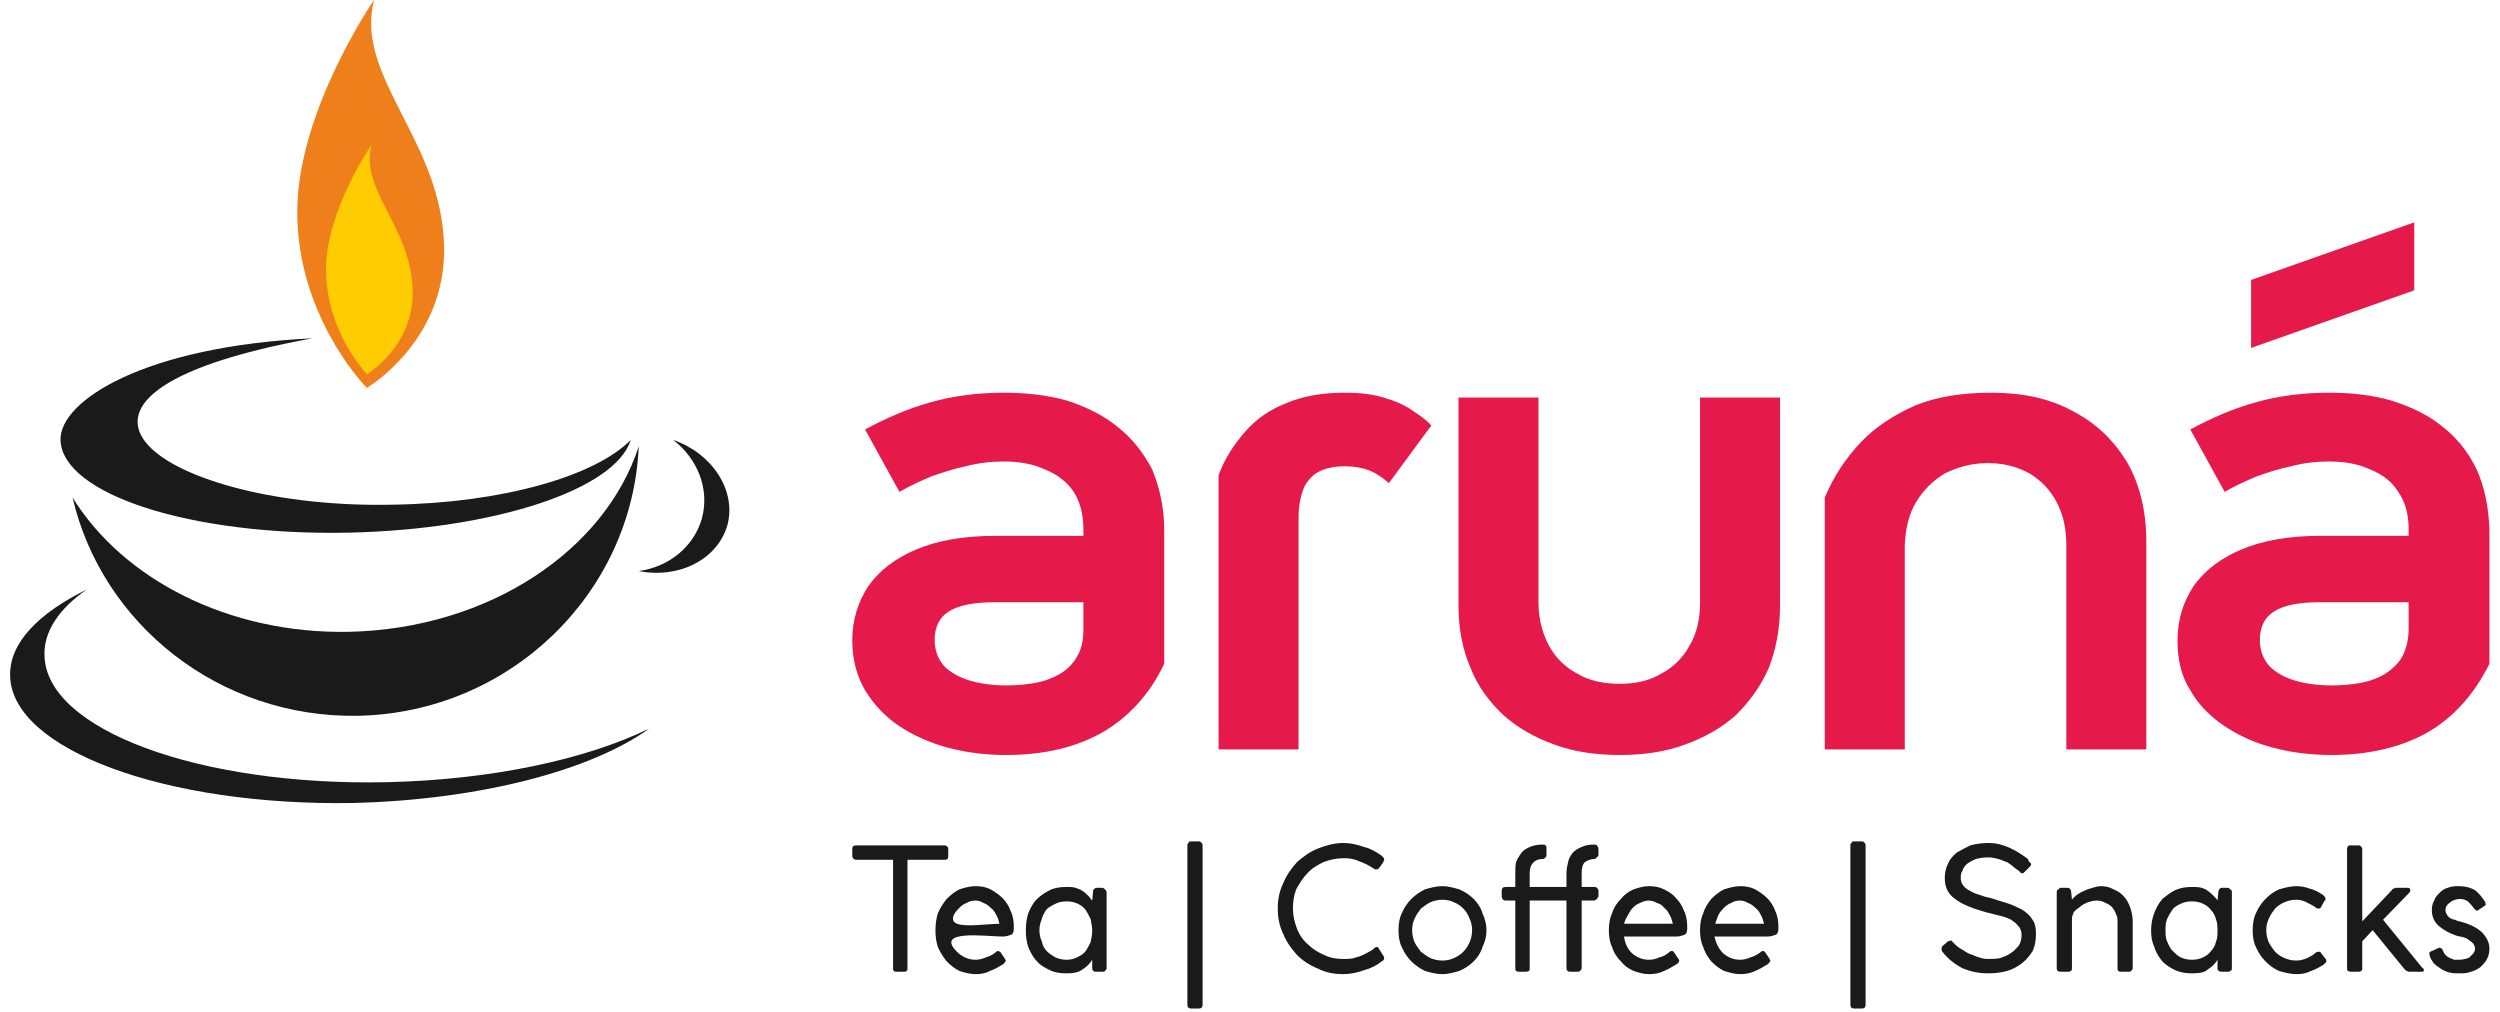<svg width="121" height="49" viewBox="0 0 121 49" fill="none" xmlns="http://www.w3.org/2000/svg">
<path d="M48.566 19.007C47.327 19.007 46.127 19.162 45.044 19.471C43.921 19.781 42.876 20.245 41.869 20.787L43.534 23.807C43.998 23.536 44.502 23.303 45.044 23.071C45.585 22.878 46.166 22.684 46.747 22.568C47.327 22.413 47.947 22.336 48.566 22.336C49.34 22.336 49.998 22.452 50.579 22.723C51.16 22.955 51.624 23.303 51.972 23.807C52.282 24.31 52.437 24.891 52.437 25.626V25.936H48.14C46.631 25.936 45.353 26.168 44.347 26.594C43.34 27.02 42.566 27.6 42.024 28.374C41.521 29.149 41.25 30 41.25 31.007C41.25 31.936 41.482 32.749 41.869 33.407C42.295 34.103 42.837 34.684 43.534 35.149C44.231 35.613 45.044 35.962 45.895 36.194C46.785 36.426 47.714 36.542 48.682 36.542C50.579 36.542 52.127 36.155 53.405 35.419C54.643 34.684 55.65 33.6 56.347 32.129V25.626C56.347 24.542 56.114 23.575 55.766 22.723C55.34 21.91 54.798 21.213 54.102 20.671C53.405 20.091 52.592 19.704 51.663 19.394C50.695 19.123 49.689 19.007 48.566 19.007ZM52.437 30.426C52.437 30.968 52.36 31.394 52.127 31.781C51.934 32.129 51.663 32.4 51.276 32.633C50.927 32.826 50.54 32.981 50.076 33.058C49.65 33.136 49.185 33.174 48.721 33.174C48.063 33.174 47.482 33.097 46.94 32.942C46.437 32.787 46.011 32.555 45.702 32.245C45.392 31.897 45.237 31.471 45.237 30.968C45.237 30.349 45.469 29.884 45.895 29.613C46.36 29.303 47.095 29.149 48.14 29.149H52.437V30.426ZM69.275 20.594C69.043 20.323 68.695 20.091 68.347 19.858C67.959 19.587 67.495 19.394 66.953 19.239C66.45 19.084 65.83 19.007 65.095 19.007C64.011 19.007 63.082 19.162 62.269 19.51C61.456 19.82 60.798 20.284 60.256 20.904C59.714 21.523 59.288 22.181 58.979 22.994V36.271H62.85V25.045C62.85 24.426 62.966 23.962 63.121 23.575C63.314 23.226 63.547 22.955 63.895 22.8C64.205 22.645 64.63 22.568 65.095 22.568C65.559 22.568 65.947 22.645 66.256 22.762C66.566 22.878 66.914 23.11 67.224 23.381L69.275 20.594ZM82.282 19.239V29.187C82.282 29.962 82.127 30.658 81.779 31.239C81.469 31.82 81.004 32.284 80.424 32.594C79.843 32.942 79.185 33.097 78.411 33.097C77.598 33.097 76.901 32.942 76.321 32.594C75.74 32.284 75.275 31.82 74.966 31.239C74.656 30.658 74.463 29.962 74.463 29.187V19.239H70.592V29.303C70.592 30.426 70.785 31.433 71.172 32.323C71.521 33.213 72.063 33.949 72.759 34.607C73.456 35.226 74.269 35.691 75.237 36.039C76.166 36.387 77.25 36.542 78.411 36.542C79.534 36.542 80.617 36.387 81.546 36.039C82.514 35.691 83.327 35.226 84.024 34.607C84.682 33.949 85.224 33.213 85.611 32.323C85.959 31.433 86.153 30.426 86.153 29.303V19.239H82.282ZM103.882 36.271V26.245C103.882 24.736 103.572 23.458 102.953 22.375C102.295 21.291 101.443 20.478 100.32 19.897C99.198 19.278 97.882 19.007 96.372 19.007C94.978 19.007 93.74 19.2 92.695 19.626C91.65 20.091 90.759 20.671 90.062 21.407C89.327 22.181 88.746 23.071 88.32 24.078V36.271H92.191V26.362C92.23 25.587 92.385 24.891 92.733 24.31C93.082 23.729 93.546 23.265 94.127 22.916C94.746 22.607 95.443 22.413 96.217 22.413C96.991 22.413 97.688 22.607 98.23 22.916C98.811 23.265 99.237 23.729 99.546 24.31C99.856 24.891 100.011 25.587 100.011 26.362V36.271H103.882ZM108.953 16.839L116.849 14.052V10.762L108.953 13.549V16.839ZM112.707 19.007C111.469 19.007 110.269 19.162 109.185 19.471C108.062 19.781 107.017 20.245 106.011 20.787L107.675 23.807C108.14 23.536 108.643 23.303 109.185 23.071C109.727 22.878 110.307 22.684 110.888 22.568C111.469 22.413 112.088 22.336 112.707 22.336C113.481 22.336 114.14 22.452 114.72 22.723C115.301 22.955 115.765 23.303 116.075 23.807C116.423 24.31 116.578 24.891 116.578 25.626V25.936H112.243C110.772 25.936 109.494 26.168 108.488 26.594C107.482 27.02 106.707 27.6 106.165 28.374C105.662 29.149 105.391 30 105.391 31.007C105.391 31.936 105.585 32.749 106.011 33.407C106.398 34.103 106.978 34.684 107.675 35.149C108.372 35.613 109.146 35.962 110.036 36.194C110.927 36.426 111.856 36.542 112.823 36.542C114.681 36.542 116.269 36.155 117.546 35.419C118.785 34.684 119.752 33.6 120.488 32.129V25.626C120.449 24.542 120.256 23.575 119.869 22.723C119.481 21.91 118.939 21.213 118.243 20.671C117.546 20.091 116.733 19.704 115.765 19.394C114.836 19.123 113.83 19.007 112.707 19.007ZM116.578 30.426C116.578 30.968 116.462 31.394 116.269 31.781C116.075 32.129 115.765 32.4 115.417 32.633C115.069 32.826 114.681 32.981 114.217 33.058C113.791 33.136 113.327 33.174 112.862 33.174C112.204 33.174 111.623 33.097 111.082 32.942C110.578 32.787 110.152 32.555 109.843 32.245C109.533 31.897 109.378 31.471 109.378 30.968C109.378 30.349 109.611 29.884 110.036 29.613C110.501 29.303 111.236 29.149 112.243 29.149H116.578V30.426Z" fill="#E51A4B"/>
<path d="M41.444 40.916H45.702C45.74 40.916 45.779 40.916 45.818 40.955C45.856 40.955 45.895 41.032 45.895 41.071V41.419C45.895 41.458 45.895 41.536 45.856 41.574C45.818 41.613 45.779 41.613 45.702 41.613H43.921V46.877C43.921 46.916 43.921 46.955 43.882 46.994C43.843 47.032 43.805 47.032 43.727 47.032H43.418C43.34 47.032 43.302 47.032 43.263 46.994C43.224 46.955 43.224 46.916 43.224 46.877V41.613H41.444C41.327 41.613 41.25 41.536 41.25 41.419V41.071C41.25 40.955 41.327 40.916 41.444 40.916ZM47.211 47.148C46.94 47.148 46.669 47.071 46.437 46.994C46.205 46.877 46.011 46.723 45.818 46.529C45.663 46.336 45.508 46.103 45.392 45.832C45.315 45.6 45.276 45.329 45.276 45.019C45.276 44.748 45.315 44.439 45.392 44.206C45.508 43.935 45.663 43.703 45.818 43.51C46.011 43.316 46.205 43.161 46.437 43.045C46.669 42.968 46.94 42.89 47.211 42.89C47.482 42.89 47.714 42.929 47.947 43.045C48.14 43.161 48.334 43.278 48.527 43.471C48.682 43.626 48.837 43.858 48.914 44.09C49.031 44.323 49.069 44.594 49.069 44.864V44.942C49.069 45.097 49.031 45.213 48.914 45.252C48.798 45.29 48.682 45.329 48.527 45.329C47.792 45.329 45.082 44.942 46.398 46.142C46.631 46.336 46.902 46.452 47.211 46.452C47.366 46.452 47.56 46.413 47.714 46.336C47.869 46.297 48.024 46.219 48.179 46.103C48.218 46.065 48.256 46.026 48.295 46.026C48.334 46.026 48.373 46.065 48.411 46.065L48.644 46.413C48.644 46.452 48.682 46.49 48.682 46.49C48.682 46.529 48.644 46.568 48.605 46.606C48.605 46.645 48.566 46.645 48.527 46.684C48.334 46.8 48.14 46.916 47.908 46.994C47.714 47.11 47.482 47.148 47.211 47.148ZM48.373 44.71C48.334 44.555 48.295 44.4 48.218 44.284C48.14 44.129 48.063 44.013 47.947 43.935C47.831 43.819 47.714 43.742 47.598 43.703C47.482 43.626 47.327 43.587 47.211 43.587C47.056 43.587 46.902 43.626 46.785 43.703C46.669 43.742 46.553 43.819 46.437 43.935C46.36 44.013 46.243 44.129 46.166 44.284C46.089 44.477 46.127 44.594 46.243 44.671C46.631 44.903 47.792 44.71 48.373 44.71ZM52.863 46.839V46.452C52.747 46.645 52.592 46.8 52.398 46.916C52.205 47.071 51.934 47.11 51.624 47.11C51.314 47.11 51.043 47.071 50.811 46.955C50.579 46.839 50.347 46.723 50.192 46.529C49.998 46.336 49.882 46.103 49.766 45.832C49.689 45.6 49.65 45.329 49.65 45.019C49.65 44.748 49.689 44.439 49.766 44.206C49.882 43.935 49.998 43.703 50.192 43.51C50.347 43.355 50.579 43.2 50.811 43.084C51.043 42.968 51.314 42.929 51.624 42.929C51.779 42.929 51.934 42.929 52.05 42.968C52.166 43.007 52.282 43.045 52.398 43.123C52.514 43.2 52.592 43.278 52.669 43.355C52.747 43.432 52.785 43.51 52.863 43.587L52.901 43.2C52.901 43.123 52.901 43.084 52.94 43.045C52.979 43.007 53.018 42.968 53.095 42.968H53.327C53.405 42.968 53.443 43.007 53.482 43.045C53.521 43.084 53.559 43.123 53.559 43.2V46.877C53.559 46.916 53.521 46.955 53.482 46.994C53.443 47.032 53.405 47.032 53.327 47.032H53.056C52.94 47.032 52.863 46.994 52.863 46.839ZM50.308 45.019C50.308 45.213 50.347 45.407 50.424 45.561C50.463 45.755 50.54 45.91 50.656 46.026C50.773 46.142 50.927 46.258 51.082 46.336C51.237 46.413 51.431 46.452 51.624 46.452C51.818 46.452 51.972 46.413 52.127 46.336C52.282 46.258 52.437 46.181 52.553 46.026C52.63 45.91 52.708 45.755 52.785 45.6C52.824 45.407 52.863 45.252 52.863 45.058C52.863 44.864 52.824 44.671 52.785 44.477C52.708 44.323 52.63 44.168 52.553 44.052C52.437 43.897 52.321 43.819 52.166 43.742C52.011 43.665 51.818 43.626 51.624 43.626C51.431 43.626 51.237 43.665 51.082 43.742C50.927 43.819 50.773 43.897 50.656 44.013C50.54 44.168 50.463 44.323 50.424 44.477C50.347 44.671 50.308 44.826 50.308 45.019ZM57.469 48.619V40.916C57.469 40.839 57.508 40.8 57.547 40.761C57.547 40.723 57.624 40.723 57.663 40.723H58.011C58.05 40.723 58.089 40.723 58.127 40.761C58.166 40.8 58.205 40.839 58.205 40.916V48.619C58.205 48.774 58.127 48.813 58.011 48.813H57.663C57.547 48.813 57.469 48.774 57.469 48.619ZM66.876 41.419C66.953 41.497 66.992 41.536 66.992 41.574C66.992 41.613 66.992 41.613 66.992 41.652C66.953 41.69 66.953 41.69 66.953 41.729L66.759 42C66.721 42.039 66.682 42.078 66.643 42.078C66.605 42.078 66.605 42.078 66.566 42.078C66.527 42.078 66.527 42.039 66.488 42.039C66.256 41.884 66.024 41.768 65.792 41.69C65.559 41.574 65.288 41.536 65.056 41.536C64.669 41.536 64.359 41.613 64.05 41.729C63.74 41.884 63.469 42.039 63.276 42.271C63.043 42.503 62.889 42.774 62.734 43.045C62.617 43.355 62.579 43.665 62.579 43.974C62.579 44.323 62.656 44.632 62.772 44.942C62.889 45.252 63.082 45.523 63.314 45.716C63.547 45.948 63.818 46.103 64.088 46.219C64.398 46.374 64.708 46.413 65.017 46.413C65.25 46.413 65.443 46.413 65.637 46.336C65.83 46.297 66.063 46.181 66.334 46.026C66.372 45.987 66.45 45.987 66.488 45.91C66.527 45.871 66.605 45.832 66.643 45.832C66.682 45.832 66.721 45.871 66.759 45.948L66.953 46.258C66.992 46.297 66.992 46.336 66.992 46.374C66.992 46.452 66.953 46.49 66.876 46.529C66.643 46.723 66.334 46.877 66.024 46.955C65.714 47.071 65.366 47.148 65.017 47.148C64.553 47.148 64.166 47.071 63.779 46.877C63.392 46.723 63.043 46.49 62.772 46.219C62.501 45.91 62.269 45.6 62.114 45.213C61.921 44.826 61.843 44.4 61.843 43.974C61.843 43.548 61.921 43.123 62.114 42.736C62.269 42.348 62.501 42.039 62.772 41.729C63.082 41.458 63.392 41.226 63.779 41.071C64.166 40.916 64.592 40.8 65.017 40.8C65.366 40.8 65.675 40.877 66.024 40.994C66.334 41.071 66.605 41.226 66.876 41.419ZM67.688 45.019C67.688 44.748 67.727 44.439 67.843 44.206C67.959 43.935 68.114 43.703 68.308 43.51C68.501 43.316 68.734 43.161 68.966 43.045C69.237 42.968 69.508 42.89 69.817 42.89C70.088 42.89 70.359 42.968 70.63 43.045C70.901 43.161 71.134 43.316 71.327 43.51C71.521 43.703 71.675 43.935 71.753 44.206C71.869 44.439 71.946 44.748 71.946 45.019C71.946 45.329 71.869 45.6 71.753 45.832C71.675 46.103 71.521 46.336 71.327 46.529C71.134 46.723 70.901 46.877 70.63 46.994C70.359 47.071 70.088 47.148 69.817 47.148C69.508 47.148 69.237 47.071 68.966 46.994C68.734 46.877 68.501 46.723 68.308 46.529C68.114 46.336 67.959 46.103 67.843 45.832C67.727 45.6 67.688 45.329 67.688 45.019ZM68.347 45.019C68.347 45.213 68.385 45.407 68.463 45.6C68.54 45.755 68.656 45.91 68.772 46.065C68.927 46.181 69.082 46.297 69.237 46.374C69.43 46.452 69.624 46.49 69.817 46.49C70.011 46.49 70.204 46.452 70.359 46.374C70.553 46.297 70.708 46.181 70.824 46.065C70.979 45.91 71.056 45.755 71.134 45.6C71.211 45.407 71.25 45.213 71.25 45.019C71.25 44.826 71.211 44.632 71.134 44.477C71.056 44.284 70.979 44.129 70.824 43.974C70.708 43.858 70.553 43.742 70.359 43.665C70.204 43.587 70.011 43.548 69.817 43.548C69.624 43.548 69.43 43.587 69.237 43.665C69.082 43.742 68.927 43.858 68.772 43.974C68.656 44.129 68.54 44.284 68.463 44.477C68.385 44.632 68.347 44.826 68.347 45.019ZM74.656 40.877C74.734 40.877 74.772 40.877 74.811 40.916C74.85 40.955 74.85 41.032 74.85 41.071V41.381C74.85 41.419 74.85 41.458 74.811 41.497C74.772 41.536 74.734 41.574 74.656 41.574C74.463 41.574 74.308 41.652 74.23 41.729C74.114 41.845 74.037 42 74.037 42.271V42.929H75.817V42.271C75.817 42.078 75.856 41.884 75.895 41.729C75.933 41.536 76.011 41.419 76.127 41.265C76.243 41.148 76.359 41.071 76.553 40.994C76.708 40.916 76.901 40.877 77.133 40.877C77.211 40.877 77.25 40.877 77.288 40.916C77.327 40.955 77.366 41.032 77.366 41.071V41.381C77.366 41.419 77.327 41.458 77.288 41.497C77.25 41.536 77.211 41.574 77.172 41.574C76.979 41.574 76.824 41.652 76.708 41.729C76.592 41.845 76.553 42 76.553 42.271V42.929H77.133C77.211 42.929 77.25 42.929 77.288 42.968C77.327 43.007 77.366 43.045 77.366 43.123V43.355C77.366 43.394 77.327 43.471 77.288 43.51C77.25 43.548 77.211 43.587 77.133 43.587H76.553V46.839C76.553 46.916 76.514 46.955 76.475 46.994C76.437 47.032 76.398 47.032 76.321 47.032H76.011C75.895 47.032 75.817 46.994 75.817 46.839V43.587H74.037V46.839C74.037 46.916 74.037 46.955 73.998 46.994C73.921 47.032 73.882 47.032 73.843 47.032H73.534C73.379 47.032 73.34 46.994 73.34 46.839V43.587H72.876C72.759 43.587 72.682 43.51 72.682 43.355V43.123C72.682 42.968 72.759 42.929 72.876 42.929H73.34V42.271C73.34 42.078 73.34 41.884 73.379 41.729C73.456 41.536 73.534 41.419 73.65 41.265C73.727 41.148 73.882 41.071 74.037 40.994C74.23 40.916 74.424 40.877 74.656 40.877ZM79.804 47.148C79.534 47.148 79.301 47.071 79.069 46.994C78.798 46.877 78.604 46.723 78.45 46.529C78.256 46.336 78.101 46.103 78.024 45.832C77.908 45.6 77.869 45.329 77.869 45.019C77.869 44.748 77.908 44.439 78.024 44.206C78.101 43.935 78.256 43.703 78.45 43.51C78.604 43.316 78.798 43.161 79.069 43.045C79.301 42.968 79.534 42.89 79.804 42.89C80.075 42.89 80.308 42.929 80.54 43.045C80.772 43.161 80.966 43.278 81.121 43.471C81.275 43.626 81.43 43.858 81.508 44.09C81.624 44.323 81.662 44.594 81.662 44.864V44.942C81.662 45.097 81.624 45.213 81.508 45.252C81.391 45.29 81.275 45.329 81.121 45.329H78.604C78.643 45.639 78.759 45.91 78.992 46.142C79.224 46.336 79.495 46.452 79.804 46.452C79.998 46.452 80.153 46.413 80.308 46.336C80.501 46.297 80.617 46.219 80.772 46.103C80.811 46.065 80.85 46.026 80.927 46.026C80.966 46.026 81.004 46.065 81.004 46.065L81.237 46.413C81.275 46.452 81.275 46.49 81.275 46.49C81.275 46.529 81.237 46.568 81.237 46.606C81.198 46.645 81.159 46.645 81.121 46.684C80.927 46.8 80.734 46.916 80.54 46.994C80.308 47.11 80.075 47.148 79.804 47.148ZM78.604 44.71H80.966C80.927 44.555 80.888 44.4 80.811 44.284C80.734 44.129 80.656 44.013 80.54 43.935C80.463 43.819 80.346 43.742 80.192 43.703C80.075 43.626 79.921 43.587 79.804 43.587C79.65 43.587 79.534 43.626 79.379 43.703C79.263 43.742 79.146 43.819 79.03 43.935C78.953 44.013 78.875 44.129 78.798 44.284C78.721 44.4 78.643 44.555 78.604 44.71ZM84.217 47.148C83.946 47.148 83.714 47.071 83.443 46.994C83.211 46.877 83.017 46.723 82.824 46.529C82.669 46.336 82.514 46.103 82.437 45.832C82.32 45.6 82.282 45.329 82.282 45.019C82.282 44.748 82.32 44.439 82.437 44.206C82.514 43.935 82.669 43.703 82.824 43.51C83.017 43.316 83.211 43.161 83.443 43.045C83.714 42.968 83.946 42.89 84.217 42.89C84.488 42.89 84.721 42.929 84.953 43.045C85.146 43.161 85.34 43.278 85.533 43.471C85.688 43.626 85.843 43.858 85.921 44.09C86.037 44.323 86.075 44.594 86.075 44.864V44.942C86.075 45.097 86.037 45.213 85.921 45.252C85.804 45.29 85.688 45.329 85.533 45.329H82.979C83.056 45.639 83.172 45.91 83.404 46.142C83.637 46.336 83.908 46.452 84.217 46.452C84.372 46.452 84.566 46.413 84.721 46.336C84.875 46.297 85.03 46.219 85.185 46.103C85.224 46.065 85.262 46.026 85.34 46.026C85.379 46.026 85.379 46.065 85.417 46.065L85.65 46.413C85.65 46.452 85.688 46.49 85.688 46.49C85.688 46.529 85.65 46.568 85.611 46.606C85.611 46.645 85.572 46.645 85.533 46.684C85.34 46.8 85.146 46.916 84.953 46.994C84.721 47.11 84.488 47.148 84.217 47.148ZM83.017 44.71H85.379C85.34 44.555 85.301 44.4 85.224 44.284C85.146 44.129 85.069 44.013 84.953 43.935C84.837 43.819 84.721 43.742 84.604 43.703C84.488 43.626 84.333 43.587 84.217 43.587C84.062 43.587 83.908 43.626 83.791 43.703C83.675 43.742 83.559 43.819 83.443 43.935C83.366 44.013 83.25 44.129 83.172 44.284C83.133 44.4 83.056 44.555 83.017 44.71ZM89.559 48.619V40.916C89.559 40.839 89.598 40.8 89.637 40.761C89.637 40.723 89.675 40.723 89.753 40.723H90.101C90.14 40.723 90.178 40.723 90.217 40.761C90.256 40.8 90.295 40.839 90.295 40.916V48.619C90.295 48.774 90.217 48.813 90.101 48.813H89.753C89.637 48.813 89.559 48.774 89.559 48.619ZM97.727 42.155C97.649 42.116 97.572 42.039 97.456 41.961C97.378 41.884 97.262 41.806 97.146 41.729C96.991 41.69 96.875 41.613 96.72 41.574C96.566 41.536 96.411 41.497 96.217 41.497C95.985 41.497 95.791 41.536 95.636 41.574C95.443 41.652 95.327 41.729 95.211 41.806C95.095 41.923 95.017 42 94.978 42.155C94.901 42.271 94.901 42.387 94.901 42.503C94.901 42.619 94.94 42.774 95.017 42.852C95.095 42.968 95.211 43.045 95.366 43.123C95.482 43.2 95.675 43.278 95.83 43.316C96.024 43.394 96.178 43.432 96.372 43.471C96.604 43.548 96.875 43.626 97.108 43.703C97.378 43.781 97.611 43.897 97.843 44.013C98.037 44.129 98.23 44.284 98.346 44.477C98.501 44.671 98.54 44.903 98.54 45.213C98.54 45.484 98.501 45.755 98.385 46.026C98.23 46.258 98.075 46.452 97.882 46.606C97.688 46.761 97.417 46.916 97.146 46.994C96.875 47.071 96.566 47.11 96.217 47.11C95.791 47.11 95.404 47.032 95.017 46.877C94.63 46.684 94.282 46.413 94.011 46.065C93.972 46.026 93.972 45.987 93.972 45.948C93.972 45.871 93.972 45.832 94.011 45.794L94.282 45.561C94.32 45.561 94.359 45.523 94.436 45.523C94.475 45.523 94.475 45.561 94.514 45.6C94.553 45.639 94.591 45.639 94.591 45.677C94.707 45.794 94.862 45.91 95.017 45.987C95.172 46.103 95.327 46.181 95.482 46.219C95.636 46.297 95.753 46.336 95.907 46.374C96.024 46.413 96.14 46.413 96.256 46.413C96.411 46.413 96.604 46.413 96.798 46.374C96.991 46.297 97.146 46.258 97.301 46.142C97.456 46.065 97.572 45.91 97.688 45.794C97.804 45.639 97.843 45.445 97.843 45.252C97.843 45.097 97.804 44.942 97.688 44.826C97.611 44.71 97.495 44.632 97.34 44.516C97.185 44.439 96.991 44.361 96.798 44.323C96.604 44.284 96.372 44.206 96.178 44.168C95.482 43.974 94.978 43.781 94.63 43.51C94.282 43.278 94.127 42.929 94.127 42.503C94.127 42.271 94.166 42.039 94.282 41.806C94.359 41.613 94.514 41.419 94.707 41.265C94.901 41.148 95.133 41.032 95.366 40.916C95.636 40.839 95.946 40.8 96.256 40.8C96.604 40.8 96.914 40.877 97.262 41.032C97.611 41.187 97.882 41.381 98.153 41.574C98.153 41.613 98.191 41.69 98.23 41.729C98.269 41.768 98.308 41.806 98.308 41.806C98.308 41.884 98.269 41.923 98.23 41.961L97.998 42.194C97.959 42.232 97.92 42.271 97.882 42.271C97.843 42.271 97.766 42.232 97.727 42.155ZM100.243 43.161L100.282 43.548C100.32 43.471 100.436 43.394 100.514 43.316C100.63 43.239 100.746 43.161 100.862 43.123C101.017 43.045 101.133 43.007 101.288 42.968C101.404 42.929 101.559 42.89 101.675 42.89C101.907 42.89 102.101 42.929 102.295 43.045C102.488 43.123 102.682 43.239 102.798 43.394C102.953 43.548 103.03 43.742 103.107 43.935C103.185 44.168 103.224 44.4 103.224 44.632V46.839C103.224 46.916 103.185 46.955 103.146 46.994C103.107 47.032 103.069 47.032 103.03 47.032H102.682C102.604 47.032 102.565 47.032 102.527 46.994C102.488 46.955 102.488 46.916 102.488 46.839V44.632C102.488 44.477 102.488 44.361 102.411 44.245C102.372 44.09 102.295 44.013 102.217 43.897C102.14 43.819 102.024 43.742 101.907 43.703C101.791 43.626 101.636 43.587 101.482 43.587C101.327 43.587 101.211 43.626 101.056 43.665C100.901 43.742 100.785 43.781 100.669 43.897C100.553 43.974 100.436 44.052 100.359 44.168C100.32 44.284 100.282 44.361 100.282 44.477V46.877C100.282 46.994 100.204 47.032 100.088 47.032H99.74C99.624 47.032 99.546 46.994 99.546 46.877V43.161C99.546 43.123 99.585 43.045 99.624 43.045C99.662 43.007 99.701 42.968 99.74 42.968H100.049C100.166 42.968 100.243 43.045 100.243 43.161ZM107.327 46.839V46.452C107.211 46.645 107.056 46.8 106.862 46.916C106.707 47.071 106.436 47.11 106.088 47.11C105.817 47.11 105.546 47.071 105.275 46.955C105.043 46.839 104.849 46.723 104.656 46.529C104.501 46.336 104.346 46.103 104.269 45.832C104.153 45.6 104.114 45.329 104.114 45.019C104.114 44.477 104.307 43.935 104.656 43.51C104.849 43.355 105.043 43.2 105.275 43.084C105.546 42.968 105.778 42.929 106.088 42.929C106.243 42.929 106.398 42.929 106.553 42.968C106.669 43.007 106.785 43.045 106.862 43.123C106.978 43.2 107.056 43.278 107.133 43.355C107.211 43.432 107.288 43.51 107.327 43.587L107.365 43.2C107.365 43.123 107.404 43.084 107.404 43.045C107.443 43.007 107.482 42.968 107.559 42.968H107.83C107.869 42.968 107.907 43.007 107.946 43.045C108.023 43.084 108.023 43.123 108.023 43.2V46.877C108.023 46.916 108.023 46.955 107.946 46.994C107.907 47.032 107.869 47.032 107.83 47.032H107.559C107.404 47.032 107.327 46.994 107.327 46.839ZM104.811 45.019C104.811 45.213 104.811 45.407 104.888 45.561C104.965 45.755 105.043 45.91 105.159 46.026C105.275 46.142 105.391 46.258 105.546 46.336C105.701 46.413 105.894 46.452 106.088 46.452C106.282 46.452 106.475 46.413 106.63 46.336C106.785 46.258 106.901 46.181 107.017 46.026C107.133 45.91 107.211 45.755 107.249 45.6C107.327 45.407 107.327 45.252 107.327 45.058C107.327 44.864 107.327 44.671 107.249 44.477C107.211 44.323 107.133 44.168 107.017 44.052C106.901 43.897 106.785 43.819 106.63 43.742C106.475 43.665 106.282 43.626 106.088 43.626C105.894 43.626 105.701 43.665 105.546 43.742C105.391 43.819 105.236 43.897 105.159 44.013C105.043 44.168 104.965 44.323 104.888 44.477C104.811 44.671 104.811 44.826 104.811 45.019ZM111.159 46.49C111.314 46.49 111.469 46.452 111.662 46.374C111.817 46.297 111.972 46.219 112.088 46.103C112.127 46.065 112.204 46.065 112.243 46.065C112.282 46.065 112.32 46.065 112.32 46.103L112.591 46.452C112.591 46.452 112.591 46.49 112.591 46.529C112.591 46.568 112.591 46.568 112.552 46.606C112.514 46.645 112.475 46.645 112.475 46.684C112.282 46.8 112.088 46.916 111.856 46.994C111.623 47.11 111.391 47.148 111.159 47.148C110.849 47.148 110.578 47.071 110.307 46.994C110.036 46.877 109.843 46.723 109.649 46.529C109.456 46.336 109.301 46.103 109.185 45.832C109.069 45.6 109.03 45.329 109.03 45.019C109.03 44.748 109.069 44.439 109.185 44.206C109.301 43.935 109.456 43.703 109.649 43.51C109.843 43.316 110.036 43.161 110.307 43.045C110.578 42.968 110.849 42.89 111.159 42.89C111.352 42.89 111.585 42.929 111.778 43.007C111.972 43.045 112.204 43.161 112.436 43.316C112.514 43.394 112.552 43.432 112.552 43.471C112.552 43.51 112.552 43.51 112.552 43.548C112.552 43.548 112.552 43.587 112.514 43.587L112.32 43.935C112.282 43.974 112.243 43.974 112.204 43.974C112.165 43.974 112.127 43.974 112.049 43.897C111.933 43.819 111.778 43.742 111.623 43.665C111.469 43.587 111.314 43.548 111.159 43.548C110.927 43.548 110.772 43.587 110.578 43.665C110.385 43.742 110.23 43.858 110.114 43.974C109.998 44.129 109.882 44.284 109.804 44.477C109.727 44.632 109.688 44.826 109.688 45.019C109.688 45.213 109.727 45.407 109.804 45.6C109.882 45.755 109.998 45.91 110.114 46.065C110.23 46.181 110.385 46.297 110.578 46.374C110.772 46.452 110.927 46.49 111.159 46.49ZM113.598 46.877V41.071C113.598 41.032 113.636 40.994 113.636 40.955C113.675 40.916 113.714 40.916 113.791 40.916H114.14C114.178 40.916 114.217 40.916 114.256 40.955C114.294 40.994 114.333 41.032 114.333 41.071V44.594L115.765 43.084C115.765 43.045 115.804 43.045 115.843 43.007C115.881 43.007 115.92 42.968 115.959 42.968H116.54C116.617 42.968 116.656 43.007 116.656 43.084V43.123C116.656 43.161 116.617 43.161 116.617 43.2L115.34 44.516L117.236 46.839C117.314 46.877 117.314 46.916 117.314 46.955C117.314 47.032 117.275 47.032 117.198 47.032H116.617C116.578 47.032 116.54 47.032 116.501 46.994C116.462 46.994 116.423 46.955 116.385 46.916L114.836 45.019L114.333 45.561V46.877C114.333 46.994 114.256 47.032 114.14 47.032H113.791C113.675 47.032 113.598 46.994 113.598 46.877ZM117.585 46.219C117.585 46.181 117.585 46.142 117.585 46.103C117.585 46.103 117.585 46.065 117.623 46.065L118.049 45.871C118.088 45.871 118.127 45.871 118.165 45.91C118.204 45.91 118.204 45.948 118.243 46.026C118.281 46.103 118.32 46.181 118.359 46.219C118.436 46.297 118.514 46.336 118.591 46.374C118.669 46.413 118.707 46.413 118.785 46.452C118.862 46.452 118.939 46.452 118.978 46.452C119.094 46.452 119.172 46.452 119.288 46.413C119.365 46.413 119.443 46.374 119.52 46.336C119.598 46.258 119.636 46.219 119.714 46.142C119.752 46.065 119.791 46.026 119.791 45.91C119.791 45.832 119.752 45.755 119.714 45.677C119.636 45.6 119.598 45.561 119.52 45.523C119.443 45.445 119.365 45.407 119.249 45.368C119.133 45.329 119.017 45.329 118.901 45.29C118.552 45.174 118.281 45.019 118.049 44.826C117.817 44.632 117.701 44.361 117.701 44.052C117.701 43.858 117.74 43.703 117.817 43.587C117.856 43.432 117.972 43.316 118.088 43.2C118.204 43.084 118.32 43.007 118.475 42.968C118.669 42.89 118.823 42.89 119.017 42.89C119.327 42.89 119.598 42.968 119.791 43.084C119.985 43.239 120.139 43.432 120.294 43.665C120.294 43.703 120.294 43.742 120.294 43.742C120.333 43.781 120.294 43.781 120.294 43.819L119.946 44.052C119.907 44.09 119.869 44.09 119.83 44.052C119.791 44.013 119.752 43.974 119.714 43.935C119.636 43.819 119.559 43.742 119.443 43.626C119.327 43.548 119.21 43.51 119.056 43.51C118.862 43.51 118.669 43.587 118.552 43.703C118.436 43.781 118.359 43.897 118.359 44.052C118.359 44.129 118.398 44.206 118.436 44.284C118.475 44.323 118.514 44.4 118.591 44.439C118.669 44.477 118.746 44.516 118.823 44.516C118.901 44.555 118.978 44.594 119.056 44.594C119.481 44.71 119.83 44.864 120.101 45.097C120.333 45.329 120.488 45.6 120.488 45.91C120.488 46.103 120.449 46.258 120.372 46.413C120.294 46.568 120.178 46.684 120.062 46.8C119.907 46.916 119.752 46.994 119.598 47.032C119.404 47.11 119.21 47.11 118.978 47.11C118.862 47.11 118.707 47.11 118.552 47.071C118.398 47.032 118.243 46.955 118.127 46.877C118.01 46.8 117.894 46.723 117.778 46.606C117.701 46.49 117.623 46.374 117.585 46.219Z" fill="#191A19"/>
<path d="M31.418 35.265C28.631 37.278 23.25 38.71 17.095 38.865C7.999 39.02 0.566 36.271 0.489 32.71C0.45 31.123 1.844 29.691 4.205 28.529C2.85 29.458 2.115 30.581 2.154 31.703C2.192 35.303 9.624 38.052 18.721 37.858C23.869 37.742 28.398 36.736 31.418 35.265Z" fill="#191A19"/>
<path d="M30.916 21.6C30.606 28.722 24.684 34.49 17.329 34.645C10.632 34.761 4.942 30.232 3.51 24.077C5.948 28.025 11.058 30.696 16.903 30.58C23.677 30.425 29.29 26.632 30.916 21.6Z" fill="#191A19"/>
<path d="M30.528 21.291C29.792 23.691 23.947 25.627 16.863 25.781C9.238 25.936 3.005 23.923 2.928 21.291C2.889 19.394 6.992 16.762 15.121 16.375C-0.362 19.201 8.115 24.659 18.992 24.427C24.334 24.349 28.825 23.033 30.528 21.291Z" fill="#191A19"/>
<path d="M35.213 25.394C34.748 27.059 32.89 28.026 30.916 27.639C32.348 27.446 33.587 26.478 33.974 25.084C34.361 23.652 33.742 22.181 32.581 21.291C34.477 21.949 35.639 23.73 35.213 25.394Z" fill="#191A19"/>
<path d="M17.754 18.774C17.754 18.774 21.858 16.374 21.471 11.458C21.122 6.581 17.174 3.6 18.103 0C18.103 0 14.387 5.381 14.387 10.258C14.387 15.135 17.445 18.464 17.754 18.774Z" fill="#EF7F1A"/>
<path d="M17.753 18.115C17.753 18.115 20.192 16.683 19.96 13.78C19.766 10.877 17.405 9.135 17.986 7.006C17.986 7.006 15.779 10.18 15.779 13.044C15.779 15.948 17.599 17.922 17.753 18.115Z" fill="#FECC00"/>
</svg>
